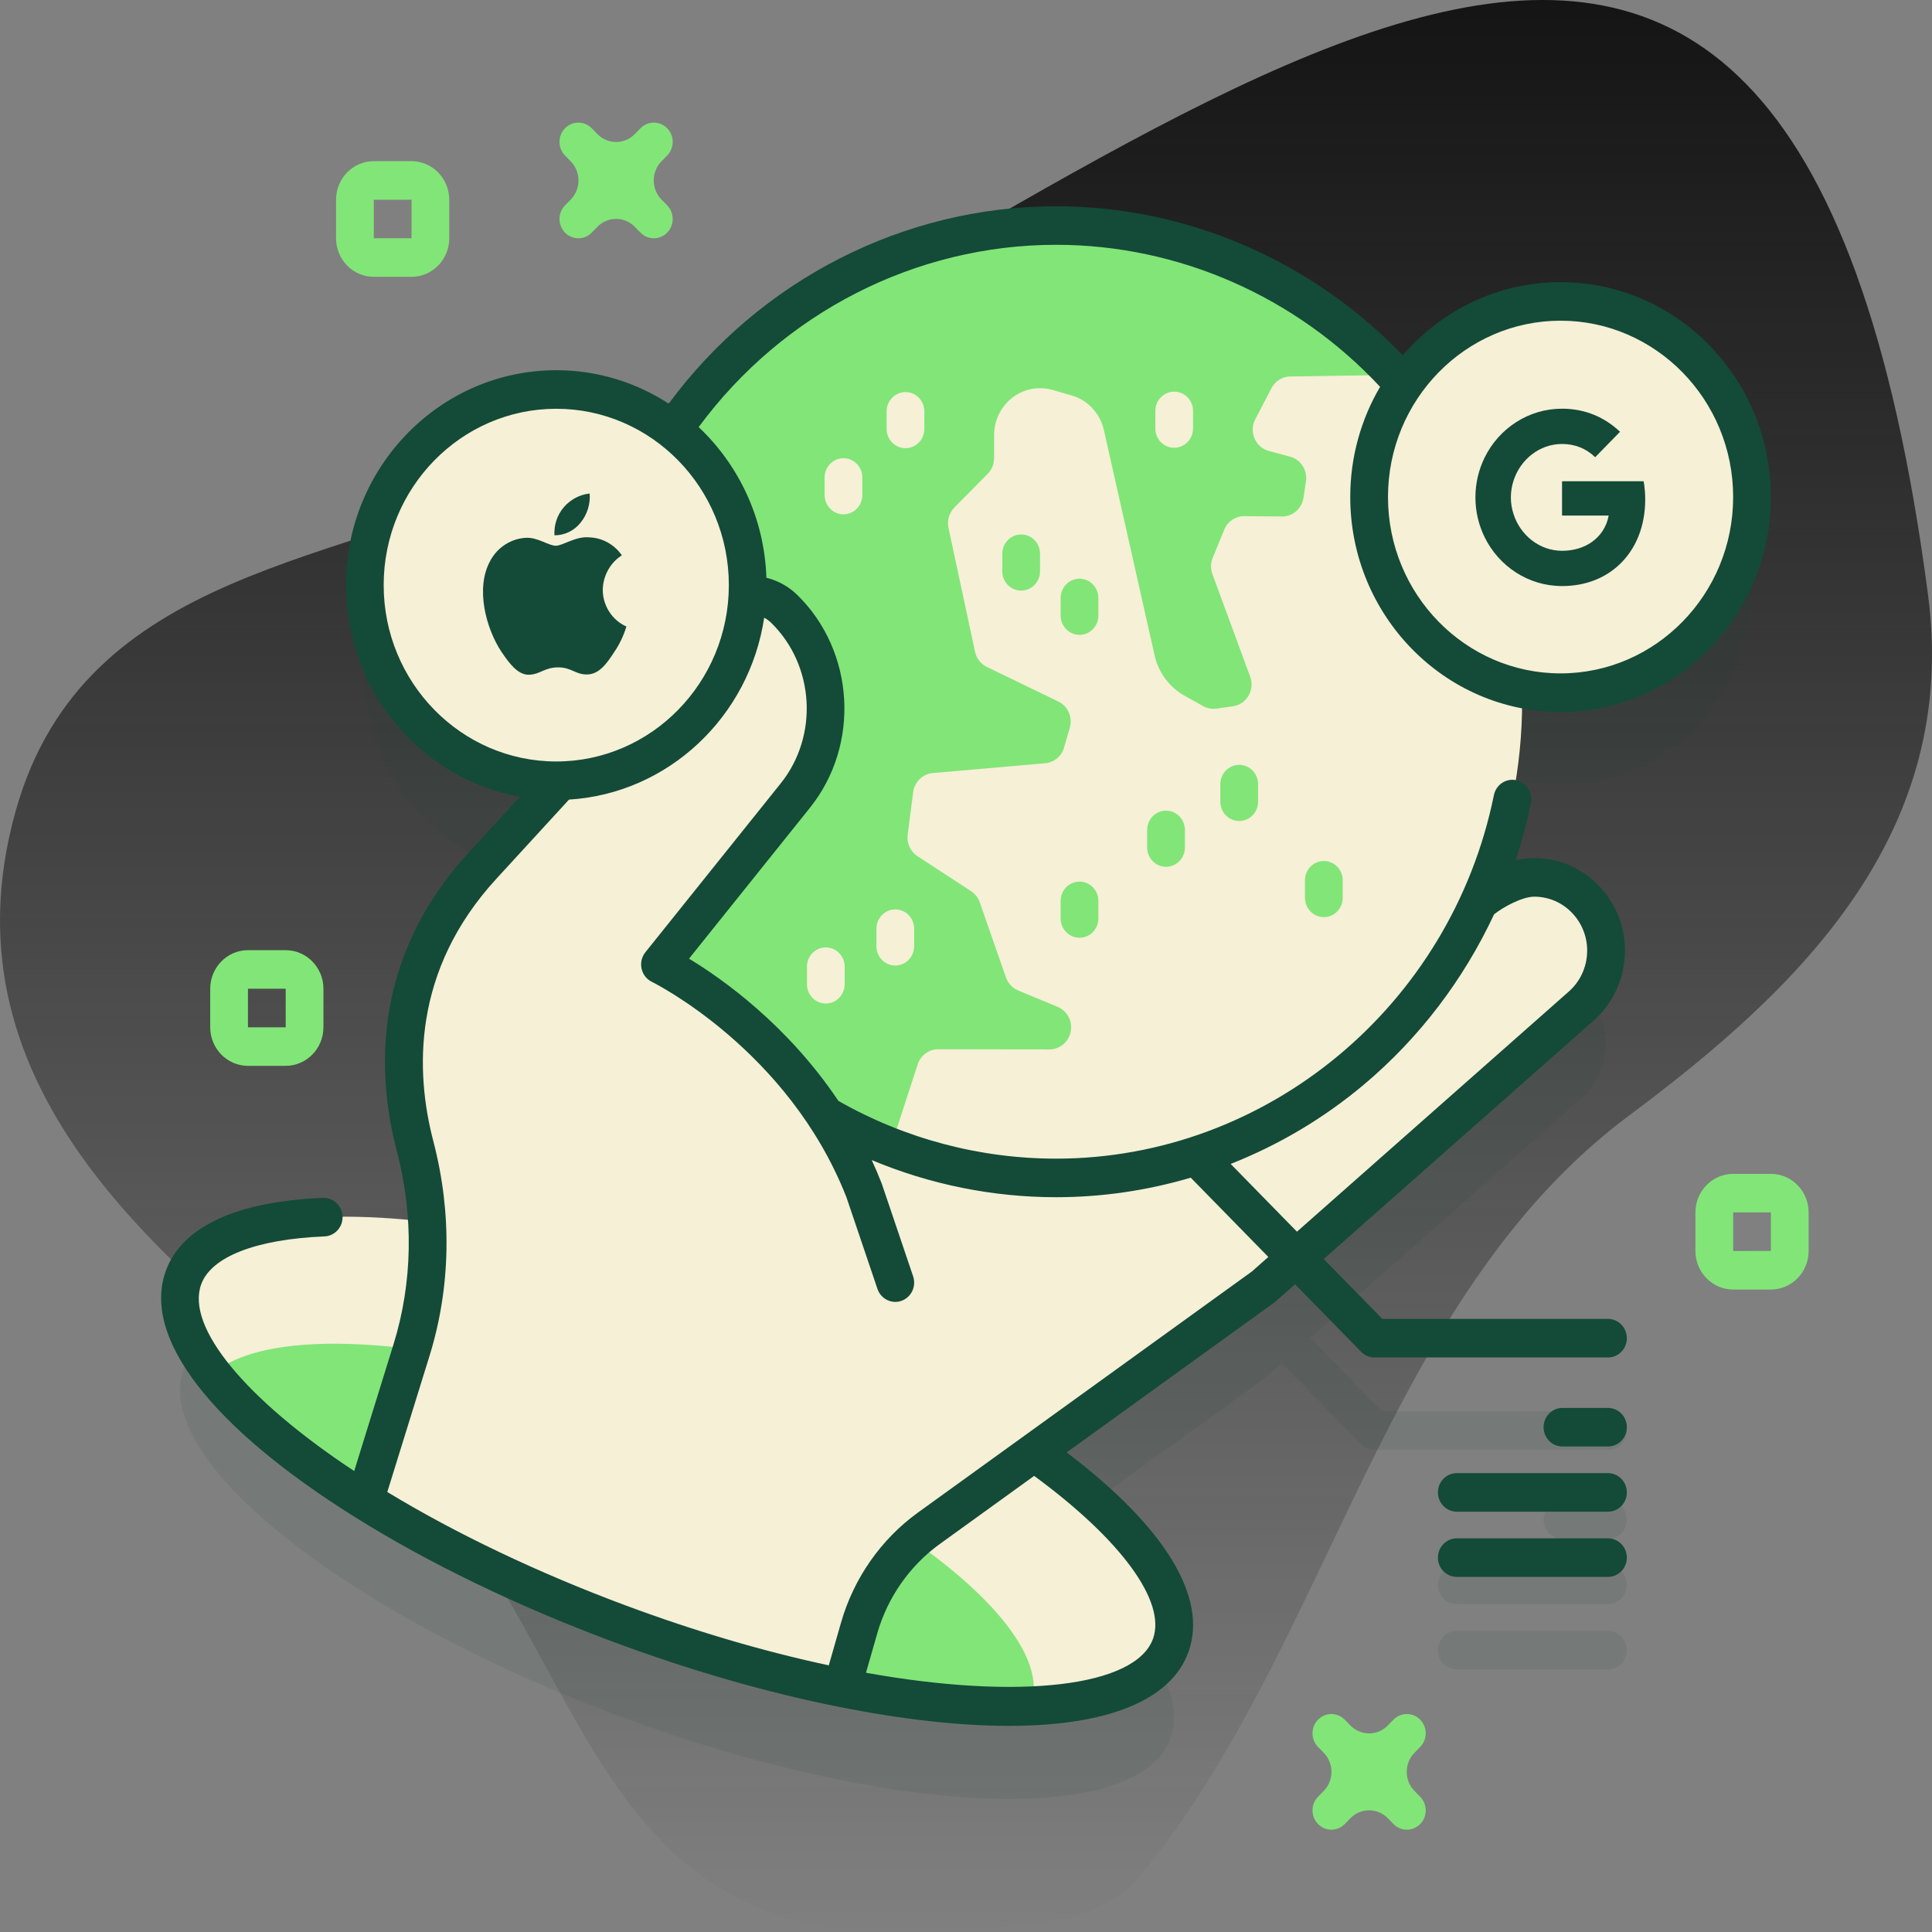 <svg width="250" height="250" viewBox="0 0 250 250" fill="none" xmlns="http://www.w3.org/2000/svg">
<rect x="0" y="0" width="250" height="250" fill="#808080" stroke="none"/>
<path d="M249.484 76.952C231.566 -59.635 156.063 18.696 69.362 61.075C44.697 73.132 10.939 73.23 2.04 104.9C-8.25 141.521 22.488 164.62 47.226 184.139C77.008 207.636 72.787 253.854 121.455 249.743C130.632 248.968 141.635 249.906 147.564 242.706C172.103 212.905 178.918 168.094 210.832 144.326C233.34 127.562 253.51 107.637 249.484 76.952Z" fill="url(#paint0_linear_3267_804)"/>
<g opacity="0.1">
<path d="M226.711 76.29C226.711 62.309 215.62 50.975 201.937 50.975C193.548 50.975 186.138 55.24 181.656 61.76C170.612 49.118 154.545 41.157 136.657 41.157C116.129 41.157 98.001 51.64 87.109 67.648C82.924 64.344 77.678 62.373 71.98 62.373C58.297 62.373 47.206 73.707 47.206 87.688C47.206 101.668 58.297 113.002 71.98 113.002C72.164 113.002 72.345 112.992 72.528 112.988C69.445 116.358 66.087 120.02 62.466 123.96C50.676 136.783 51.253 150.876 53.715 160.297C54.555 163.509 55.071 166.786 55.256 170.074L55.253 170.073C38.374 168.127 26.172 170.485 23.729 177.342C21.07 184.808 30.623 195.786 47.206 206.16C56.341 211.877 67.61 217.407 80.146 222.069C90.21 225.812 100.002 228.591 108.955 230.378C131.39 234.859 148.55 233.138 151.5 224.863C153.83 218.317 146.772 209.069 133.819 199.897L163.491 178.478L165.853 176.392L176.137 186.9C176.595 187.368 177.215 187.63 177.863 187.63H208.073C209.422 187.63 210.515 186.513 210.515 185.136C210.515 183.758 209.422 182.641 208.073 182.641H178.874L169.556 173.12L204.61 142.155C208.357 138.843 208.896 133.103 205.829 129.125C204 126.748 201.28 125.507 198.537 125.507C196.529 125.507 194.513 126.169 192.815 127.53L191.389 128.673C194.963 120.8 196.962 112.027 196.962 102.777C196.962 102.212 196.953 101.65 196.938 101.088C198.553 101.426 200.224 101.604 201.937 101.604C215.62 101.604 226.711 90.271 226.711 76.29Z" fill="#144A38"/>
<path d="M208.073 194.157H202.18C200.832 194.157 199.739 195.274 199.739 196.652C199.739 198.029 200.832 199.146 202.18 199.146H208.073C209.422 199.146 210.515 198.029 210.515 196.652C210.515 195.274 209.421 194.157 208.073 194.157Z" fill="#144A38"/>
<path d="M208.073 202.596H188.508C187.16 202.596 186.067 203.713 186.067 205.091C186.067 206.468 187.16 207.585 188.508 207.585H208.073C209.422 207.585 210.515 206.468 210.515 205.091C210.515 203.713 209.421 202.596 208.073 202.596Z" fill="#144A38"/>
<path d="M208.073 211.034H188.508C187.16 211.034 186.067 212.151 186.067 213.529C186.067 214.906 187.16 216.023 188.508 216.023H208.073C209.422 216.023 210.515 214.906 210.515 213.529C210.515 212.151 209.421 211.034 208.073 211.034Z" fill="#144A38"/>
</g>
<path d="M133.818 187.923L55.252 158.098C38.374 156.153 26.172 158.51 23.729 165.368C21.069 172.834 30.623 183.812 47.205 194.186C56.34 199.903 67.61 205.433 80.145 210.095C90.21 213.837 100.001 216.617 108.954 218.404C131.39 222.884 148.549 221.164 151.499 212.888C153.83 206.343 146.772 197.095 133.818 187.923Z" fill="#F5F0D6"/>
<path d="M133.362 220.759C133.375 220.723 133.392 220.689 133.405 220.653C135.648 214.355 127.59 205.094 113.6 196.342C105.894 191.519 96.387 186.854 85.812 182.921C77.323 179.764 69.062 177.42 61.51 175.912C45.428 172.7 32.564 173.268 27.533 177.793C31.601 183.019 38.415 188.688 47.205 194.187C56.34 199.904 67.61 205.434 80.145 210.097C90.209 213.839 100.001 216.619 108.954 218.406C118.194 220.251 126.535 221.041 133.362 220.759Z" fill="#82E578"/>
<path d="M205.829 117.152C204 114.775 201.28 113.534 198.536 113.534C196.529 113.534 194.512 114.196 192.815 115.556L169.554 134.216L169.723 133.78L194.26 94.909C197.139 90.351 195.789 84.271 191.278 81.424C187.024 78.746 181.462 79.9 178.573 84.07L155.115 117.915L171.472 74.266C171.881 73.173 172.077 72.047 172.077 70.935C172.077 67.361 170.051 63.968 166.67 62.43C162.158 60.374 156.864 62.372 154.739 66.934L137.922 103.017L146.077 67.404C147.325 61.96 143.841 56.569 138.457 55.602C133.589 54.724 128.876 57.801 127.605 62.679L118.976 95.758L100.489 105.974L53.714 148.325C55.984 157.003 55.904 166.151 53.245 174.714L47.205 194.188C56.341 199.904 67.61 205.434 80.145 210.097C90.209 213.839 100.001 216.619 108.954 218.406L111.172 210.667C112.663 205.449 115.843 200.901 120.19 197.762L163.49 166.505L204.609 130.182C208.357 126.87 208.896 121.129 205.829 117.152Z" fill="#F5F0D6"/>
<path d="M115.883 148.67C92.812 140.02 76.352 117.376 76.352 90.804C76.352 56.772 103.351 29.184 136.657 29.184C153.933 29.184 169.511 36.606 180.505 48.5L174.984 125.446L115.883 148.67Z" fill="#82E578"/>
<path d="M196.962 90.804C196.962 74.424 190.705 59.539 180.503 48.502L166.749 48.721C165.81 48.808 164.977 49.372 164.533 50.222L162.431 54.248C161.581 55.876 162.442 57.888 164.188 58.356L166.935 59.093C168.319 59.464 169.205 60.842 168.99 62.287L168.673 64.407C168.463 65.811 167.275 66.844 165.885 66.832L161.017 66.789C159.881 66.779 158.852 67.472 158.414 68.544L156.923 72.188C156.648 72.86 156.635 73.614 156.886 74.296L161.771 87.555C162.402 89.269 161.314 91.139 159.538 91.391L157.41 91.692C156.816 91.776 156.211 91.663 155.684 91.368L153.279 90.023C151.314 88.924 149.902 87.019 149.4 84.788L142.844 55.651C142.357 53.485 140.751 51.765 138.657 51.165L136.182 50.456C134.607 50.005 132.92 50.237 131.518 51.098C129.73 52.196 128.636 54.171 128.636 56.302V59.28C128.636 60.042 128.338 60.773 127.807 61.31L123.499 65.667C122.818 66.356 122.53 67.352 122.735 68.308L126.167 84.334C126.352 85.199 126.919 85.927 127.703 86.305L136.947 90.776C138.192 91.378 138.822 92.816 138.432 94.166L137.696 96.72C137.37 97.849 136.4 98.659 135.253 98.759L120.697 100.033C119.39 100.147 118.336 101.176 118.164 102.505L117.453 108.011C117.31 109.111 117.805 110.196 118.72 110.793L125.653 115.315C126.177 115.656 126.574 116.166 126.783 116.764L130.17 126.481C130.437 127.249 131.013 127.863 131.752 128.17L136.857 130.287C138.149 130.823 138.857 132.249 138.517 133.63C138.205 134.901 137.085 135.792 135.802 135.791L121.405 135.771C120.199 135.77 119.128 136.558 118.748 137.727L115.994 146.193C115.783 146.842 115.806 147.547 116.06 148.18L116.322 148.83C122.676 151.155 129.521 152.425 136.658 152.425C169.962 152.423 196.962 124.836 196.962 90.804Z" fill="#F5F0D6"/>
<path d="M160.353 106.235C159.005 106.235 157.912 105.118 157.912 103.741V101.469C157.912 100.091 159.005 98.974 160.353 98.974C161.702 98.974 162.795 100.091 162.795 101.469V103.741C162.795 105.118 161.702 106.235 160.353 106.235Z" fill="#82E578"/>
<path d="M150.882 112.162C149.534 112.162 148.441 111.045 148.441 109.667V107.395C148.441 106.018 149.534 104.9 150.882 104.9C152.231 104.9 153.324 106.018 153.324 107.395V109.667C153.324 111.045 152.231 112.162 150.882 112.162Z" fill="#82E578"/>
<path d="M139.688 82.147C138.339 82.147 137.247 81.03 137.247 79.653V77.38C137.247 76.003 138.339 74.886 139.688 74.886C141.037 74.886 142.129 76.003 142.129 77.38V79.653C142.129 81.03 141.037 82.147 139.688 82.147Z" fill="#82E578"/>
<path d="M132.138 76.423C130.789 76.423 129.696 75.305 129.696 73.928V71.656C129.696 70.278 130.789 69.161 132.138 69.161C133.486 69.161 134.579 70.278 134.579 71.656V73.928C134.579 75.305 133.486 76.423 132.138 76.423Z" fill="#82E578"/>
<path d="M171.305 118.674C169.957 118.674 168.864 117.557 168.864 116.18V113.908C168.864 112.53 169.957 111.413 171.305 111.413C172.654 111.413 173.747 112.53 173.747 113.908V116.18C173.747 117.557 172.654 118.674 171.305 118.674Z" fill="#82E578"/>
<path d="M139.688 121.342C138.339 121.342 137.247 120.225 137.247 118.847V116.575C137.247 115.198 138.339 114.081 139.688 114.081C141.037 114.081 142.129 115.198 142.129 116.575V118.847C142.129 120.225 141.037 121.342 139.688 121.342Z" fill="#82E578"/>
<path d="M115.85 124.94C114.502 124.94 113.409 123.823 113.409 122.446V120.174C113.409 118.796 114.502 117.679 115.85 117.679C117.199 117.679 118.292 118.796 118.292 120.174V122.446C118.292 123.823 117.198 124.94 115.85 124.94Z" fill="#F5F0D6"/>
<path d="M106.859 129.855C105.511 129.855 104.418 128.738 104.418 127.36V125.088C104.418 123.711 105.511 122.594 106.859 122.594C108.208 122.594 109.301 123.711 109.301 125.088V127.36C109.301 128.738 108.208 129.855 106.859 129.855Z" fill="#F5F0D6"/>
<path d="M109.146 66.552C107.797 66.552 106.705 65.435 106.705 64.057V61.785C106.705 60.408 107.797 59.291 109.146 59.291C110.495 59.291 111.587 60.408 111.587 61.785V64.057C111.587 65.435 110.495 66.552 109.146 66.552Z" fill="#F5F0D6"/>
<path d="M117.168 57.997C115.82 57.997 114.727 56.88 114.727 55.502V53.23C114.727 51.853 115.82 50.736 117.168 50.736C118.517 50.736 119.61 51.853 119.61 53.23V55.502C119.61 56.88 118.517 57.997 117.168 57.997Z" fill="#F5F0D6"/>
<path d="M151.94 57.941C150.592 57.941 149.499 56.824 149.499 55.446V53.174C149.499 51.797 150.592 50.679 151.94 50.679C153.289 50.679 154.382 51.797 154.382 53.174V55.446C154.382 56.824 153.289 57.941 151.94 57.941Z" fill="#F5F0D6"/>
<path d="M47.205 194.187L115.85 165.969L111.82 154.059C103.894 133.78 85.403 124.8 85.403 124.8L102.91 102.954C108.683 95.756 108.059 85.238 101.489 78.798C100.26 77.595 98.685 76.996 97.108 76.996C95.406 76.996 93.709 77.696 92.461 79.081C87.082 85.047 76.858 96.332 62.466 111.987C50.676 124.81 51.253 138.903 53.715 148.324C55.985 157.002 55.905 166.15 53.246 174.713L47.205 194.187Z" fill="#F5F0D6"/>
<path d="M201.938 89.631C215.62 89.631 226.712 78.297 226.712 64.317C226.712 50.336 215.62 39.002 201.938 39.002C188.255 39.002 177.163 50.336 177.163 64.317C177.163 78.297 188.255 89.631 201.938 89.631Z" fill="#F5F0D6"/>
<path d="M206.414 59.165C205.252 58.028 203.774 57.449 202.128 57.449C199.208 57.449 196.737 59.468 195.855 62.18C195.631 62.869 195.504 63.604 195.504 64.36C195.504 65.117 195.631 65.852 195.855 66.541C196.737 69.253 199.208 71.272 202.128 71.272C203.637 71.272 204.921 70.865 205.925 70.176C207.112 69.362 207.902 68.147 208.162 66.713H202.128V62.274H212.687C212.819 63.025 212.89 63.807 212.89 64.621C212.89 68.116 211.667 71.058 209.548 73.055C207.693 74.808 205.155 75.836 202.128 75.836C197.746 75.836 193.955 73.264 192.11 69.514C191.351 67.965 190.918 66.212 190.918 64.36C190.918 62.509 191.351 60.756 192.11 59.207C193.955 55.457 197.746 52.885 202.128 52.885C205.15 52.885 207.688 54.022 209.629 55.874L206.414 59.165Z" fill="#144A38"/>
<path d="M72.137 101.02C85.82 101.02 96.912 89.686 96.912 75.705C96.912 61.725 85.82 50.391 72.137 50.391C58.455 50.391 47.363 61.725 47.363 75.705C47.363 89.686 58.455 101.02 72.137 101.02Z" fill="#F5F0D6"/>
<path d="M201.937 92.126C216.943 92.126 229.152 79.65 229.152 64.317C229.152 48.983 216.943 36.508 201.937 36.508C193.804 36.508 186.498 40.177 181.506 45.974C169.737 33.692 153.527 26.689 136.657 26.689C116.96 26.689 98.367 36.201 86.532 52.232C82.319 49.497 77.33 47.905 71.98 47.905C56.973 47.905 44.764 60.38 44.764 75.714C44.764 89.409 54.504 100.814 67.275 103.099C65.185 105.38 62.994 107.768 60.686 110.278C48.174 123.887 48.706 138.829 51.356 148.967C53.546 157.341 53.396 165.983 50.919 173.958L45.833 190.355C31.775 181.064 24.058 171.74 26.023 166.221C27.305 162.625 33.123 160.355 41.987 159.991C43.334 159.936 44.382 158.775 44.329 157.398C44.275 156.021 43.118 154.95 41.791 155.006C30.526 155.468 23.487 158.757 21.436 164.515C18.386 173.077 27.314 184.667 45.931 196.313C55.493 202.298 67.036 207.874 79.312 212.439C89.283 216.148 99.099 218.978 108.487 220.852C116.802 222.513 124.224 223.328 130.552 223.327C143.253 223.327 151.547 220.046 153.794 213.741C156.313 206.67 150.726 197.574 138.029 187.939L164.9 168.541C164.966 168.495 165.028 168.445 165.088 168.391L167.584 166.187L176.137 174.926C176.595 175.394 177.216 175.656 177.863 175.656H208.074C209.422 175.656 210.515 174.539 210.515 173.162C210.515 171.784 209.422 170.667 208.074 170.667H178.875L171.288 162.915L206.208 132.069C210.954 127.871 211.63 120.64 207.749 115.607C205.51 112.704 202.152 111.039 198.536 111.039C197.712 111.039 196.905 111.135 196.117 111.304C196.918 108.886 197.58 106.417 198.09 103.906C198.365 102.557 197.517 101.236 196.196 100.956C194.876 100.676 193.584 101.542 193.31 102.891C187.769 130.146 163.943 149.928 136.658 149.928C126.782 149.928 117.053 147.341 108.487 142.454C101.856 132.567 93.422 126.629 89.158 124.051L104.798 104.533C111.333 96.387 110.622 84.291 103.178 76.995C102.044 75.884 100.663 75.128 99.171 74.76C98.916 67.064 95.592 60.152 90.405 55.268C101.32 40.463 118.479 31.677 136.657 31.677C152.486 31.677 167.687 38.359 178.583 50.056C176.134 54.228 174.722 59.105 174.722 64.315C174.721 79.65 186.93 92.126 201.937 92.126ZM149.205 212.036C146.979 218.283 131.871 220.022 112.058 216.453L113.515 211.365C114.848 206.709 117.719 202.602 121.599 199.8L133.819 190.979C145.049 199.22 150.922 207.215 149.205 212.036ZM193.331 118.317C194.547 117.342 196.997 116.029 198.536 116.029C200.646 116.029 202.606 117.001 203.913 118.696C206.176 121.631 205.78 125.848 203.013 128.296L167.826 159.379L159.246 150.612C165.464 148.162 171.303 144.705 176.501 140.334C183.655 134.318 189.392 126.761 193.331 118.317ZM99.798 80.598C105.414 86.102 105.951 95.227 101.021 101.374L83.514 123.22C83.038 123.813 82.856 124.597 83.02 125.346C83.185 126.094 83.677 126.724 84.355 127.053C84.53 127.138 102.036 135.818 109.531 154.93L113.543 166.783C113.892 167.816 114.837 168.464 115.85 168.464C116.115 168.464 116.384 168.419 116.648 168.326C117.922 167.876 118.598 166.455 118.158 165.153L114.127 153.244C114.115 153.207 114.102 153.17 114.087 153.134C113.683 152.098 113.252 151.091 112.799 150.112C120.329 153.269 128.447 154.918 136.657 154.918C142.585 154.918 148.451 154.053 154.081 152.389L164.123 162.65L161.986 164.538L118.783 195.725C114.006 199.175 110.471 204.231 108.83 209.964L107.245 215.496C98.767 213.68 89.946 211.085 80.982 207.751C69.702 203.555 59.076 198.496 50.116 193.065L55.574 175.467C58.333 166.583 58.506 156.975 56.075 147.68C53.745 138.765 53.27 125.633 64.246 113.695C67.603 110.043 70.731 106.632 73.626 103.468C86.487 102.679 96.971 92.729 98.884 79.93C99.214 80.104 99.522 80.328 99.798 80.598ZM94.312 75.714C94.312 88.297 84.294 98.534 71.98 98.534C59.666 98.534 49.647 88.297 49.647 75.714C49.647 63.131 59.666 52.894 71.98 52.894C84.294 52.894 94.312 63.131 94.312 75.714ZM201.937 41.497C214.251 41.497 224.27 51.734 224.27 64.317C224.27 76.9 214.251 87.136 201.937 87.136C189.623 87.136 179.604 76.9 179.604 64.317C179.604 51.734 189.623 41.497 201.937 41.497Z" fill="#144A38"/>
<path d="M208.073 182.184H202.18C200.832 182.184 199.739 183.302 199.739 184.679C199.739 186.057 200.832 187.174 202.18 187.174H208.073C209.422 187.174 210.515 186.057 210.515 184.679C210.515 183.302 209.421 182.184 208.073 182.184Z" fill="#144A38"/>
<path d="M208.073 190.623H188.508C187.159 190.623 186.067 191.74 186.067 193.118C186.067 194.495 187.159 195.612 188.508 195.612H208.073C209.422 195.612 210.514 194.495 210.514 193.118C210.514 191.74 209.421 190.623 208.073 190.623Z" fill="#144A38"/>
<path d="M208.073 199.061H188.508C187.159 199.061 186.067 200.178 186.067 201.555C186.067 202.933 187.159 204.05 188.508 204.05H208.073C209.422 204.05 210.514 202.933 210.514 201.555C210.514 200.178 209.421 199.061 208.073 199.061Z" fill="#144A38"/>
<path d="M53.251 35.822H48.368C45.675 35.822 43.485 33.584 43.485 30.833V25.844C43.485 23.093 45.675 20.855 48.368 20.855H53.251C55.943 20.855 58.133 23.093 58.133 25.844V30.833C58.133 33.584 55.942 35.822 53.251 35.822ZM48.368 25.844V30.836L53.251 30.833V25.844H48.368Z" fill="#82E578"/>
<path d="M229.153 166.865H224.27C221.578 166.865 219.387 164.626 219.387 161.875V156.886C219.387 154.135 221.578 151.897 224.27 151.897H229.153C231.845 151.897 234.036 154.135 234.036 156.886V161.875C234.036 164.626 231.845 166.865 229.153 166.865ZM224.27 156.886V161.878L229.153 161.875V156.886H224.27Z" fill="#82E578"/>
<path d="M36.969 137.919H32.086C29.394 137.919 27.203 135.681 27.203 132.93V127.941C27.203 125.19 29.394 122.952 32.086 122.952H36.969C39.661 122.952 41.852 125.19 41.852 127.941V132.93C41.852 135.681 39.661 137.919 36.969 137.919ZM32.086 127.941V132.933L36.969 132.93V127.941H32.086Z" fill="#82E578"/>
<path d="M84.606 30.834C83.981 30.834 83.356 30.591 82.88 30.103L82.142 29.349C81.496 28.689 80.637 28.326 79.724 28.326C78.811 28.326 77.952 28.689 77.306 29.349L76.567 30.104C75.612 31.078 74.067 31.077 73.114 30.103C72.637 29.616 72.399 28.978 72.399 28.339C72.399 27.701 72.638 27.062 73.115 26.576L73.853 25.821C75.186 24.459 75.186 22.242 73.853 20.88L73.115 20.125C72.638 19.639 72.399 19 72.399 18.362C72.399 17.723 72.637 17.084 73.114 16.598C74.068 15.623 75.613 15.623 76.567 16.597L77.306 17.351C78.638 18.713 80.809 18.714 82.142 17.351L82.88 16.597C83.834 15.623 85.379 15.623 86.332 16.597C86.81 17.084 87.048 17.722 87.048 18.36C87.048 18.999 86.81 19.637 86.333 20.124L85.595 20.879C84.261 22.241 84.261 24.458 85.595 25.821L86.333 26.575C86.81 27.062 87.048 27.701 87.048 28.339C87.048 28.977 86.81 29.616 86.332 30.103C85.856 30.59 85.231 30.834 84.606 30.834Z" fill="#82E578"/>
<path d="M182.045 236.762C181.421 236.762 180.796 236.518 180.319 236.031L179.581 235.277C178.248 233.914 176.077 233.914 174.744 235.277L174.006 236.031C173.053 237.006 171.507 237.006 170.554 236.032C170.077 235.545 169.838 234.906 169.838 234.268C169.838 233.629 170.076 232.991 170.553 232.504L171.292 231.75C172.625 230.387 172.625 228.17 171.292 226.808L170.553 226.053C170.076 225.565 169.838 224.927 169.838 224.289C169.838 223.651 170.077 223.012 170.554 222.525C171.507 221.551 173.053 221.551 174.006 222.525L174.745 223.28C176.078 224.642 178.247 224.642 179.581 223.28L180.319 222.525C181.273 221.551 182.818 221.551 183.772 222.525C184.249 223.013 184.487 223.651 184.487 224.29C184.487 224.928 184.249 225.566 183.771 226.053L183.033 226.808C182.387 227.467 182.031 228.345 182.031 229.278C182.031 230.212 182.387 231.089 183.033 231.749L183.771 232.503C184.249 232.99 184.487 233.629 184.487 234.267C184.487 234.906 184.249 235.544 183.772 236.031C183.295 236.518 182.67 236.762 182.045 236.762Z" fill="#82E578"/>
<path d="M77.997 76.332C78.02 74.522 78.966 72.809 80.465 71.861C79.519 70.471 77.934 69.59 76.285 69.537C74.527 69.347 72.822 70.619 71.926 70.619C71.012 70.619 69.632 69.556 68.146 69.587C66.21 69.652 64.404 70.784 63.462 72.525C61.436 76.131 62.947 81.43 64.887 84.344C65.858 85.772 66.993 87.366 68.477 87.309C69.93 87.247 70.472 86.357 72.226 86.357C73.963 86.357 74.472 87.309 75.987 87.273C77.546 87.247 78.528 85.84 79.464 84.399C80.162 83.382 80.699 82.258 81.055 81.069C79.223 80.272 77.999 78.377 77.997 76.332Z" fill="#144A38"/>
<path d="M75.136 67.62C75.986 66.571 76.405 65.223 76.304 63.861C75.005 64.002 73.806 64.64 72.944 65.649C72.102 66.634 71.664 67.959 71.747 69.268C73.046 69.282 74.323 68.661 75.136 67.62Z" fill="#144A38"/>
<defs>
<linearGradient id="paint0_linear_3267_804" x1="125" y1="0" x2="125" y2="250" gradientUnits="userSpaceOnUse">
<stop stop-color="#141414"/>
<stop offset="1" stop-color="#141414" stop-opacity="0"/>
</linearGradient>
</defs>
</svg>
